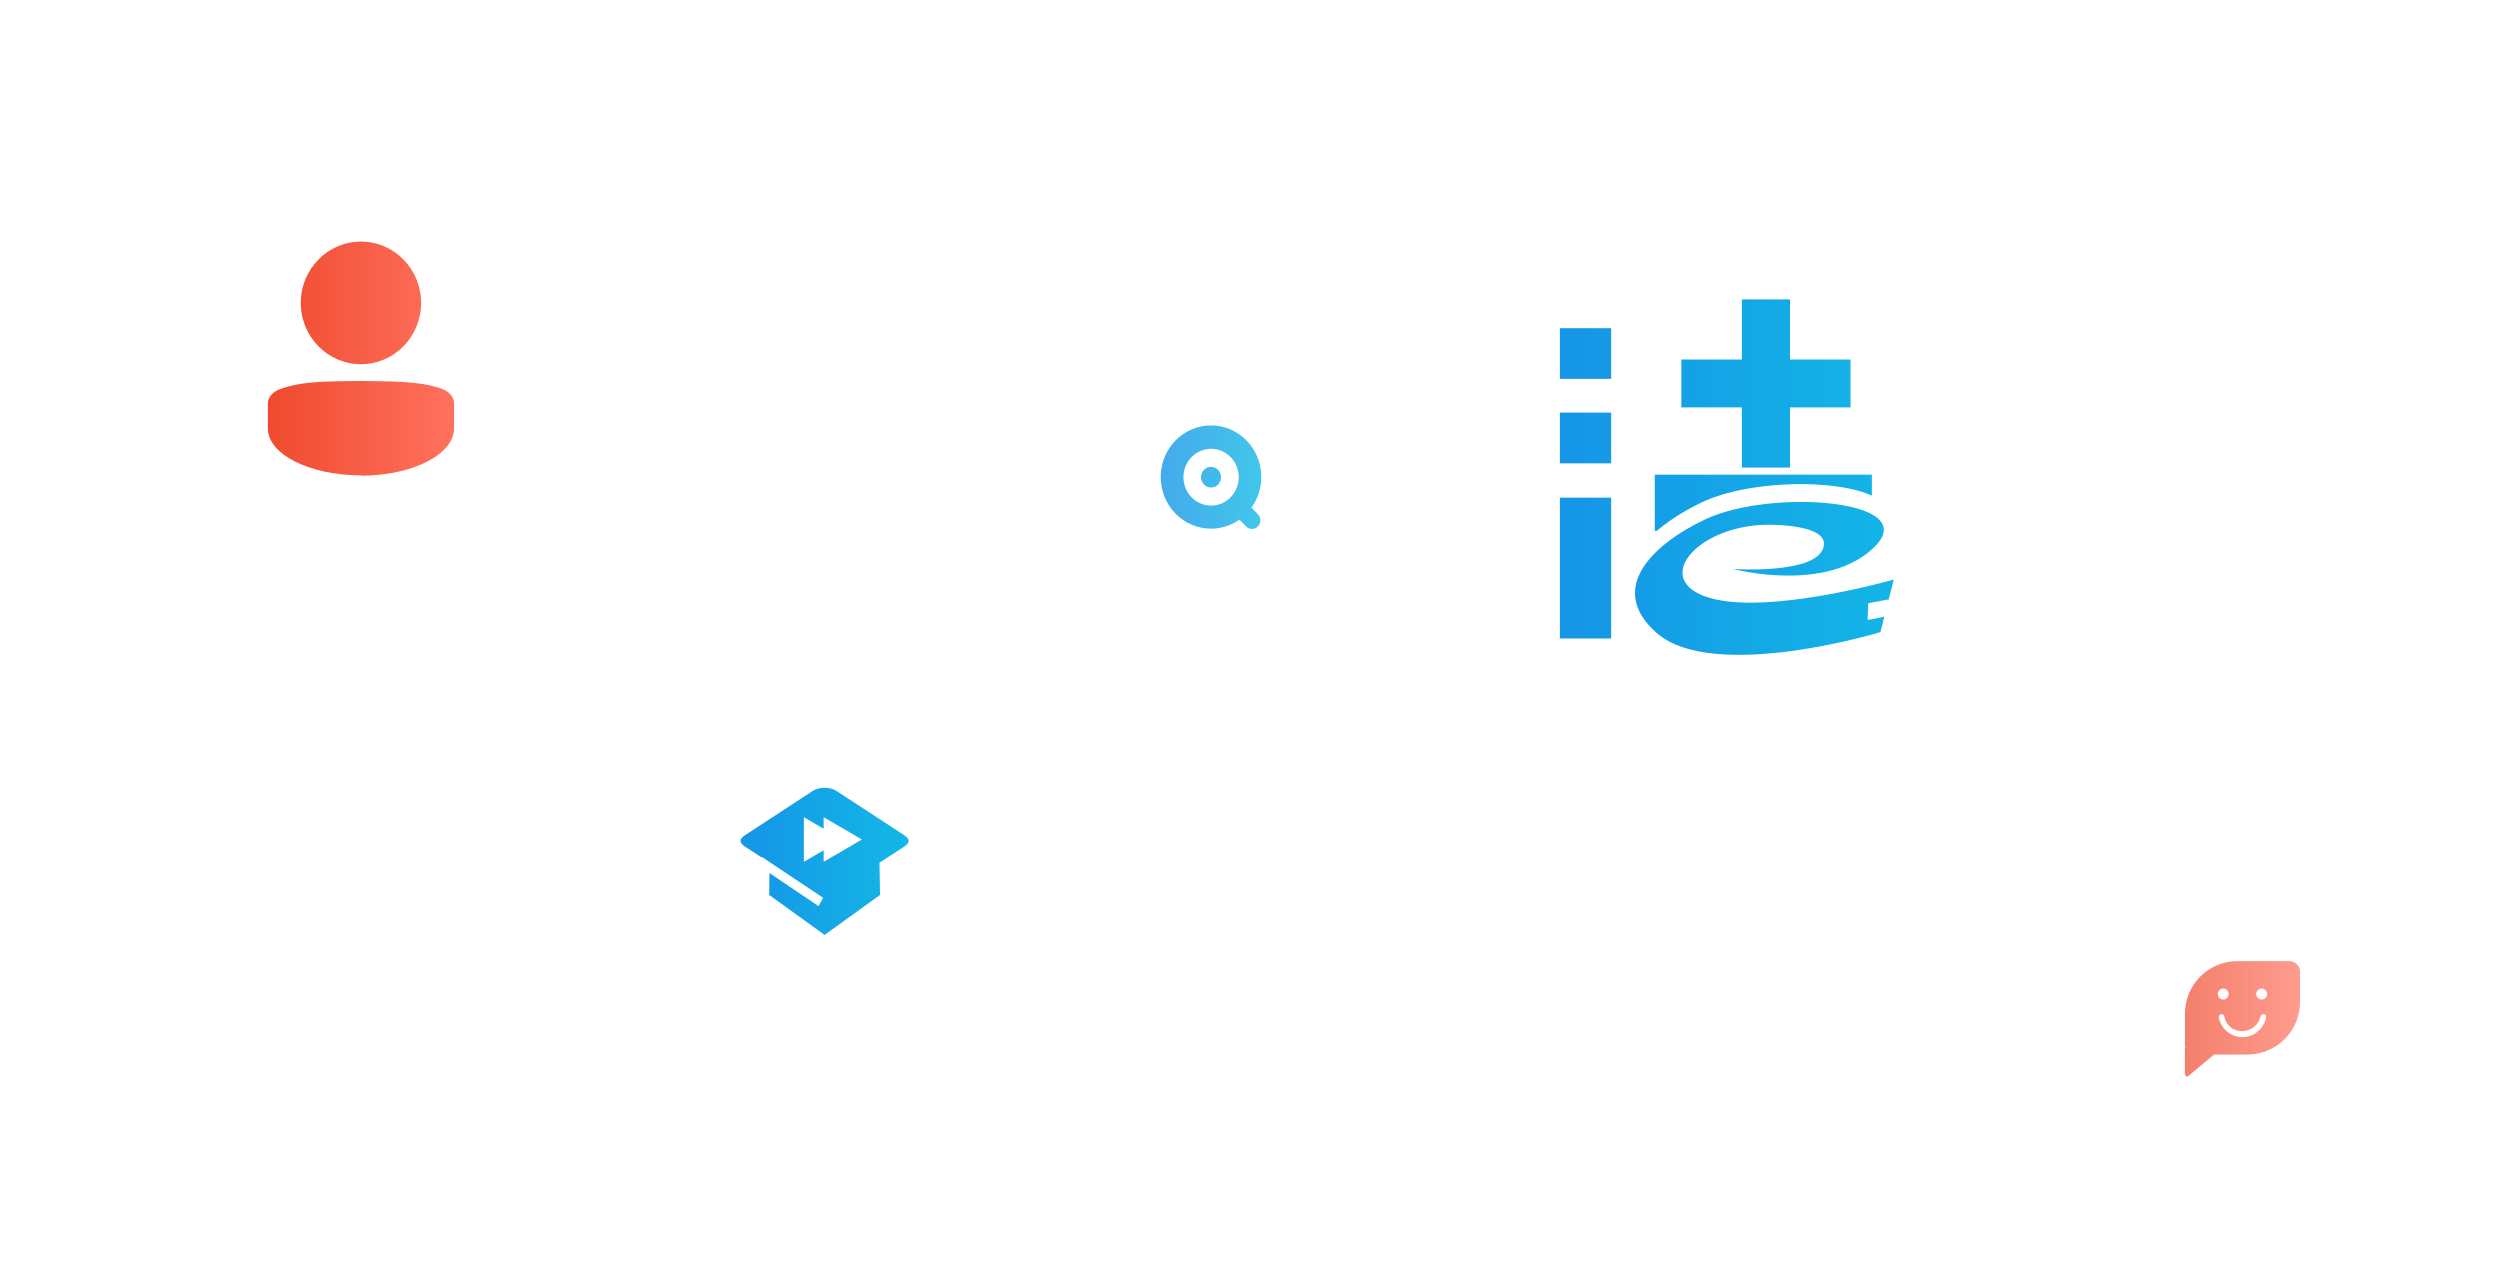 <?xml version="1.0" encoding="UTF-8"?>
<svg width="476px" height="244px" viewBox="0 0 476 244" version="1.1" xmlns="http://www.w3.org/2000/svg" xmlns:xlink="http://www.w3.org/1999/xlink">
    <!-- Generator: Sketch 50.2 (55047) - http://www.bohemiancoding.com/sketch -->
    <title>home_legalplus_1.1</title>
    <desc>Created with Sketch.</desc>
    <defs>
        <filter x="-135.7%" y="-118.1%" width="371.4%" height="363.9%" filterUnits="objectBoundingBox" id="filter-1">
            <feOffset dx="0" dy="5" in="SourceAlpha" result="shadowOffsetOuter1"></feOffset>
            <feGaussianBlur stdDeviation="15" in="shadowOffsetOuter1" result="shadowBlurOuter1"></feGaussianBlur>
            <feComposite in="shadowBlurOuter1" in2="SourceAlpha" operator="out" result="shadowBlurOuter1"></feComposite>
            <feColorMatrix values="0 0 0 0 0.012   0 0 0 0 0.196   0 0 0 0 0.263  0 0 0 0.2 0" type="matrix" in="shadowBlurOuter1" result="shadowMatrixOuter1"></feColorMatrix>
            <feMerge>
                <feMergeNode in="shadowMatrixOuter1"></feMergeNode>
                <feMergeNode in="SourceGraphic"></feMergeNode>
            </feMerge>
        </filter>
        <linearGradient x1="0%" y1="50%" x2="100%" y2="50%" id="linearGradient-2">
            <stop stop-color="#1595E7" offset="0%"></stop>
            <stop stop-color="#12B8E6" offset="100%"></stop>
        </linearGradient>
        <filter x="-62.5%" y="-55.9%" width="225.0%" height="225.0%" filterUnits="objectBoundingBox" id="filter-3">
            <feOffset dx="0" dy="5" in="SourceAlpha" result="shadowOffsetOuter1"></feOffset>
            <feGaussianBlur stdDeviation="15" in="shadowOffsetOuter1" result="shadowBlurOuter1"></feGaussianBlur>
            <feComposite in="shadowBlurOuter1" in2="SourceAlpha" operator="out" result="shadowBlurOuter1"></feComposite>
            <feColorMatrix values="0 0 0 0 0.012   0 0 0 0 0.196   0 0 0 0 0.263  0 0 0 0.2 0" type="matrix" in="shadowBlurOuter1" result="shadowMatrixOuter1"></feColorMatrix>
            <feMerge>
                <feMergeNode in="shadowMatrixOuter1"></feMergeNode>
                <feMergeNode in="SourceGraphic"></feMergeNode>
            </feMerge>
        </filter>
        <linearGradient x1="0%" y1="50%" x2="100%" y2="50%" id="linearGradient-4">
            <stop stop-color="#EF4A2E" offset="0%"></stop>
            <stop stop-color="#FF715E" offset="100%"></stop>
        </linearGradient>
        <path d="M38.724,16 C45.05,16 50.178,21.226 50.178,27.672 C50.178,34.118 45.05,39.344 38.724,39.344 C32.399,39.344 27.271,34.118 27.271,27.672 C27.271,21.226 32.399,16 38.724,16 Z M38.724,60.571 L38.724,60.506 C28.935,60.506 21,56.498 21,51.555 L21,49.976 L21,46.784 C21,45.751 21.853,44.632 23.171,44.143 C27.656,42.479 32.583,42.658 37.681,42.539 C38.048,42.527 38.35,42.539 38.724,42.539 C43.822,42.659 49.791,42.413 54.276,44.089 C55.594,44.581 56.447,45.709 56.447,46.749 L56.447,49.965 L56.447,51.555 C56.447,56.535 48.512,60.571 38.724,60.571 Z M38.724,42.539 C38.356,42.527 39.097,42.539 38.724,42.539 Z" id="path-5"></path>
        <filter x="-91.3%" y="-80.2%" width="282.7%" height="279.2%" filterUnits="objectBoundingBox" id="filter-6">
            <feOffset dx="0" dy="5" in="SourceAlpha" result="shadowOffsetOuter1"></feOffset>
            <feGaussianBlur stdDeviation="15" in="shadowOffsetOuter1" result="shadowBlurOuter1"></feGaussianBlur>
            <feComposite in="shadowBlurOuter1" in2="SourceAlpha" operator="out" result="shadowBlurOuter1"></feComposite>
            <feColorMatrix values="0 0 0 0 0.012   0 0 0 0 0.196   0 0 0 0 0.263  0 0 0 0.2 0" type="matrix" in="shadowBlurOuter1" result="shadowMatrixOuter1"></feColorMatrix>
            <feMerge>
                <feMergeNode in="shadowMatrixOuter1"></feMergeNode>
                <feMergeNode in="SourceGraphic"></feMergeNode>
            </feMerge>
        </filter>
        <path d="M24.823,23.893 L24.823,26.091 L32.11,21.841 L24.823,17.592 L24.823,19.79 L21.054,17.592 L21.054,26.091 L24.823,23.893 Z M12.983,25.24 L9.926,23.256 C8.691,22.462 8.691,21.765 9.926,20.972 L22.741,12.595 C23.975,11.802 26.03,11.802 27.264,12.595 L40.08,20.972 C41.314,21.765 41.314,22.462 40.08,23.256 L35.453,26.253 L35.556,32.393 L25.003,40.008 L14.449,32.393 L14.51,28.223 L23.844,34.53 L24.723,32.943 L13.033,25.138 L12.983,25.24 Z" id="path-7"></path>
        <path d="M6,-3.10862447e-15 L97,-3.10862447e-15 C100.314,-3.10862447e-15 103,2.686 103,6 L103,98 C103,101.314 100.314,104 97,104 L6,104 C2.686,104 1.11022302e-15,101.314 1.11022302e-15,98 L1.11022302e-15,6 C1.11022302e-15,2.686 2.686,-3.10862447e-15 6,-3.10862447e-15 Z" id="path-8"></path>
        <filter x="-121.8%" y="-109.0%" width="343.6%" height="343.6%" filterUnits="objectBoundingBox" id="filter-10">
            <feOffset dx="0" dy="5" in="SourceAlpha" result="shadowOffsetOuter1"></feOffset>
            <feGaussianBlur stdDeviation="15" in="shadowOffsetOuter1" result="shadowBlurOuter1"></feGaussianBlur>
            <feComposite in="shadowBlurOuter1" in2="SourceAlpha" operator="out" result="shadowBlurOuter1"></feComposite>
            <feColorMatrix values="0 0 0 0 0.012   0 0 0 0 0.196   0 0 0 0 0.263  0 0 0 0.2 0" type="matrix" in="shadowBlurOuter1" result="shadowMatrixOuter1"></feColorMatrix>
            <feMerge>
                <feMergeNode in="shadowMatrixOuter1"></feMergeNode>
                <feMergeNode in="SourceGraphic"></feMergeNode>
            </feMerge>
        </filter>
        <path d="M14.553,25.781 L9.522,29.987 C9.234,29.987 9,29.753 9,29.464 L9,24.753 C9,24.626 9.045,24.51 9.12,24.42 C9.052,24.219 9.016,24.004 9.016,23.781 L9.016,18 C9.016,12.477 13.493,8 19.016,8 L28.922,8 C30.027,8 30.922,8.895 30.922,10 L30.922,15.781 C30.922,21.304 26.445,25.781 20.922,25.781 L14.553,25.781 Z M16.297,13.219 C15.727,13.219 15.266,13.687 15.266,14.266 C15.266,14.844 15.727,15.312 16.297,15.312 C16.867,15.312 17.328,14.844 17.328,14.266 C17.328,13.687 16.867,13.219 16.297,13.219 Z M23.625,13.219 C23.047,13.219 22.578,13.687 22.578,14.266 C22.578,14.844 23.047,15.312 23.625,15.312 C24.203,15.312 24.672,14.844 24.672,14.266 C24.672,13.687 24.203,13.219 23.625,13.219 Z M15.454,18.739 C15.875,20.86 17.719,22.466 19.957,22.466 C22.195,22.466 24.04,20.86 24.461,18.739 C24.471,18.049 23.904,17.845 23.418,18.417 C23.142,20.057 21.671,21.309 19.957,21.309 C16.807,21.309 16.497,18.417 16.497,18.417 C16.335,18.061 15.472,17.871 15.454,18.739 Z" id="path-11"></path>
    </defs>
    <g id="官网" stroke="none" stroke-width="1" fill="none" fill-rule="evenodd">
        <g id="首页" transform="translate(-380, -2898)">
            <g id="快速提问" transform="translate(380, 2581)">
                <g id="home_legalplus_1.1" transform="translate(30, 342)">
                    <g id="组-12" filter="url(#filter-1)" opacity="0.8" transform="translate(183, 43)">
                        <path d="M3,4.4408921e-16 L32,4.4408921e-16 C33.657,4.4408921e-16 35,1.343 35,3 L35,33 C35,34.657 33.657,36 32,36 L3,36 C1.343,36 1.11022302e-15,34.657 1.11022302e-15,33 L1.11022302e-15,3 C1.11022302e-15,1.343 1.343,4.4408921e-16 3,4.4408921e-16 Z" id="圆角矩形-1" fill="#FFFFFF"></path>
                        <path d="M25.277,23.653 L26.5,24.908 C27.123,25.548 27.123,26.586 26.5,27.225 C25.877,27.866 24.866,27.866 24.243,27.225 L22.987,25.936 C21.447,27.021 19.585,27.658 17.576,27.658 C12.287,27.658 8,23.258 8,17.829 C8,12.401 12.287,8 17.576,8 C22.864,8 27.152,12.401 27.152,17.829 C27.152,20.012 26.45,22.022 25.277,23.653 Z M17.59,12.45 C14.682,12.45 12.324,14.87 12.324,17.856 C12.324,20.842 14.682,23.262 17.59,23.262 C20.498,23.262 22.856,20.842 22.856,17.856 C22.856,14.87 20.498,12.45 17.59,12.45 Z M17.574,15.888 C18.627,15.888 19.481,16.769 19.481,17.856 C19.481,18.944 18.627,19.825 17.574,19.825 C16.522,19.825 15.668,18.944 15.668,17.856 C15.668,16.769 16.522,15.888 17.574,15.888 Z" id="Combined-shape-648" fill="url(#linearGradient-2)"></path>
                    </g>
                    <g id="组-13" filter="url(#filter-3)">
                        <path d="M4,-1.11022302e-15 L71.813,-1.11022302e-15 C74.022,-1.11022302e-15 75.813,1.791 75.813,4 L75.813,72 C75.813,74.209 74.022,76 71.813,76 L4,76 C1.791,76 2.22044605e-15,74.209 2.22044605e-15,72 L2.22044605e-15,4 C2.22044605e-15,1.791 1.791,-1.11022302e-15 4,-1.11022302e-15 Z" id="圆角矩形-1" fill="#FFFFFF"></path>
                        <g id="Combined-shape-652">
                            <use fill="#FFFFFF" xlink:href="#path-5"></use>
                            <use fill="url(#linearGradient-4)" xlink:href="#path-5"></use>
                        </g>
                    </g>
                    <g id="组-14" filter="url(#filter-6)" transform="translate(102, 108)">
                        <path d="M3,1.77635684e-15 L48.906,1.77635684e-15 C50.563,1.77635684e-15 51.906,1.343 51.906,3 L51.906,49.062 C51.906,50.719 50.563,52.062 48.906,52.062 L3,52.062 C1.343,52.062 6.66133815e-16,50.719 6.66133815e-16,49.062 L6.66133815e-16,3 C6.66133815e-16,1.343 1.343,1.77635684e-15 3,1.77635684e-15 Z" id="圆角矩形-1" fill="#FFFFFF"></path>
                        <g id="Combined-shape-660">
                            <use fill="#FFFFFF" xlink:href="#path-7"></use>
                            <use fill="url(#linearGradient-2)" xlink:href="#path-7"></use>
                        </g>
                    </g>
                    <g id="组-16" transform="translate(247, 14)">
                        <mask id="mask-9" fill="white">
                            <use xlink:href="#path-8"></use>
                        </mask>
                        <use id="圆角矩形-1" fill="#FFFFFF" xlink:href="#path-8"></use>
                        <path d="M63.817,38.57 L63.817,50.028 L54.653,50.028 L54.653,38.57 L43.126,38.57 L43.126,29.46 L54.653,29.46 L54.653,18 L63.817,18 L63.817,29.46 L75.344,29.46 L75.344,38.57 L63.817,38.57 Z M29.764,33.139 L20,33.139 L20,23.484 L29.764,23.484 L29.764,33.139 Z M29.764,49.22 L20,49.22 L20,39.564 L29.764,39.564 L29.764,49.22 Z M29.764,82.565 L20,82.565 L20,55.753 L29.764,55.753 L29.764,82.565 Z M78.594,79.05 L81.776,78.423 L81.027,81.361 C81.027,81.361 49.195,91.011 38.391,81.481 C28.933,73.137 37.521,64.677 47.721,59.864 C60.11,54.016 89,56.082 79.951,65.084 C70.899,74.085 52.983,69.341 52.983,69.341 C52.983,69.341 67.856,70.337 70,65.697 C72.143,61.056 61.544,60.856 59.015,60.923 C45.95,61.264 37.283,71.553 48.55,74.85 C59.817,78.146 83.58,71.344 83.58,71.344 L82.616,75.125 L78.725,75.85 L78.594,79.05 Z M47.113,56.602 C45.044,57.578 41.497,59.464 38.46,62.079 L38.07,62.079 L38.07,51.378 L79.4,51.378 L79.4,55.373 C75.144,53.383 68.428,53.174 65.919,53.174 C58.691,53.174 51.661,54.455 47.113,56.602 Z" id="Combined-shape-694" fill="url(#linearGradient-2)" mask="url(#mask-9)"></path>
                    </g>
                    <g id="组-15" filter="url(#filter-10)" opacity="0.7" transform="translate(377, 145)">
                        <path d="M3,1.55431223e-15 L35.719,1.55431223e-15 C37.376,1.55431223e-15 38.719,1.343 38.719,3 L38.719,35.844 C38.719,37.5 37.376,38.844 35.719,38.844 L3,38.844 C1.343,38.844 -1.33226763e-15,37.5 -1.33226763e-15,35.844 L-1.33226763e-15,3 C-1.33226763e-15,1.343 1.343,1.55431223e-15 3,1.55431223e-15 Z" id="圆角矩形-1" fill="#FFFFFF"></path>
                        <g id="Combined-shape-662">
                            <use fill="#FFFFFF" xlink:href="#path-11"></use>
                            <use fill="url(#linearGradient-4)" xlink:href="#path-11"></use>
                        </g>
                    </g>
                </g>
            </g>
        </g>
    </g>
</svg>